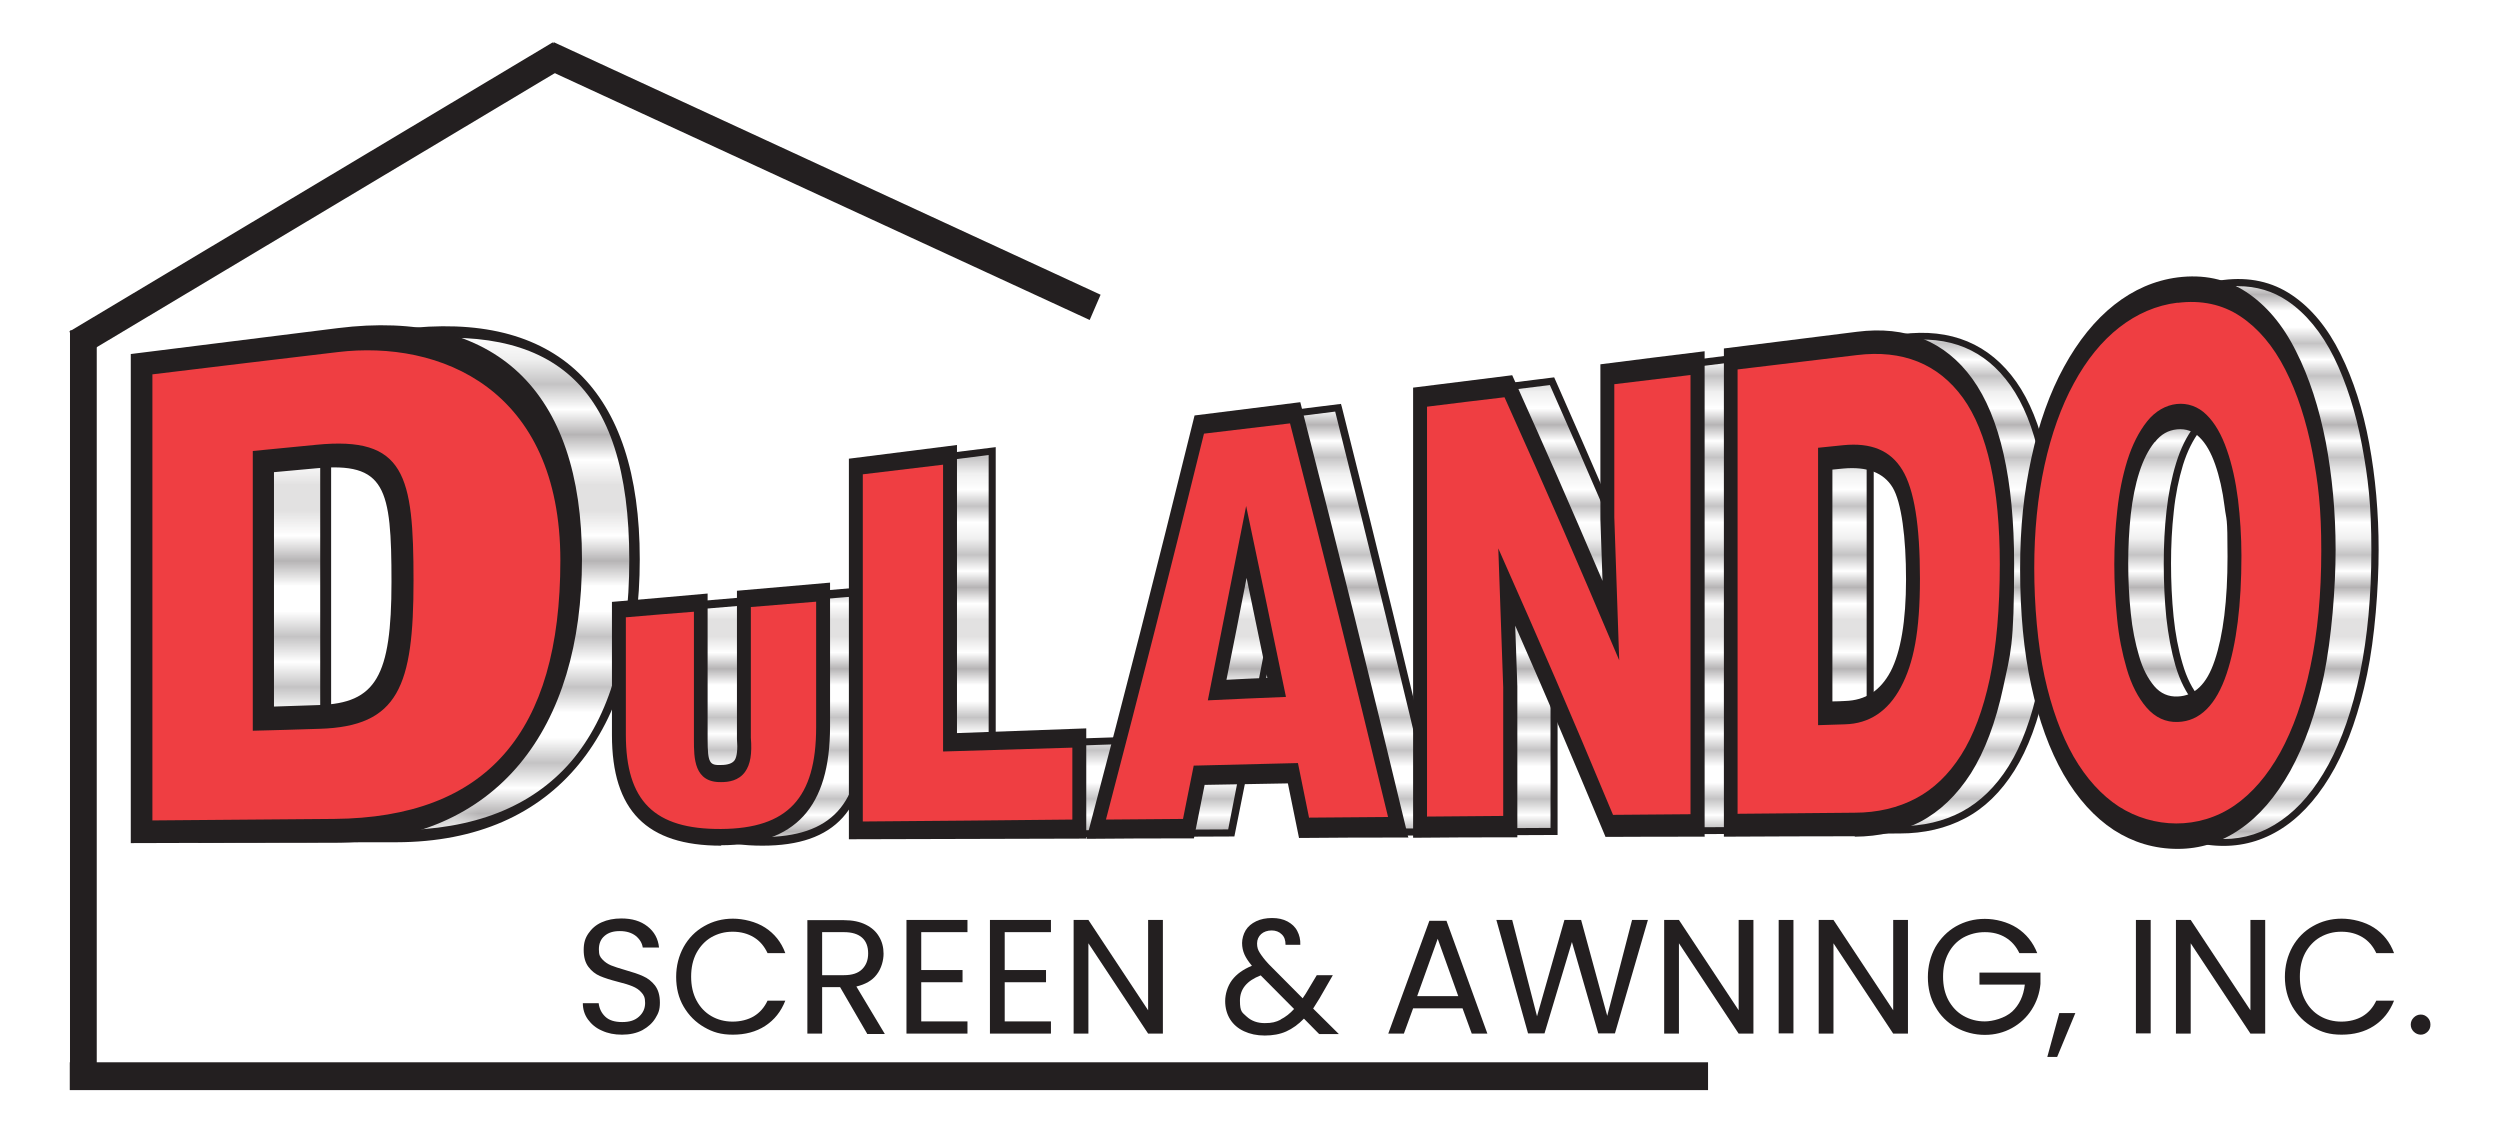 <?xml version="1.0" encoding="UTF-8"?>
<svg id="Layer_1" xmlns="http://www.w3.org/2000/svg" version="1.1" xmlns:xlink="http://www.w3.org/1999/xlink" viewBox="0 0 1168 529">
  <!-- Generator: Adobe Illustrator 29.7.1, SVG Export Plug-In . SVG Version: 2.1.1 Build 8)  -->
  <defs>
    <style>
      .st0 {
        fill: url(#Line71);
      }

      .st1 {
        fill: url(#Line7);
      }

      .st2 {
        fill: #fff;
      }

      .st3 {
        fill: #ef3e42;
      }

      .st4 {
        stroke: #231f20;
        stroke-width: .3px;
      }

      .st4, .st5 {
        fill: none;
      }

      .st6 {
        fill: #231f20;
      }
    </style>
    <pattern id="Line7" x="0" y="0" width="97.7" height="79.4" patternTransform="translate(246.5 118.6) scale(7.6)" patternUnits="userSpaceOnUse" viewBox="0 0 97.7 79.4">
      <g>
        <rect class="st5" x="0" width="97.7" height="79.4"/>
        <line class="st4" y1="41" x2="97.7" y2="41"/>
        <line class="st4" y1="43.5" x2="97.7" y2="43.5"/>
        <line class="st4" y1="46.1" x2="97.7" y2="46.1"/>
        <line class="st4" y1="48.7" x2="97.7" y2="48.7"/>
        <line class="st4" y1="51.2" x2="97.7" y2="51.2"/>
        <line class="st4" y1="53.7" x2="97.7" y2="53.7"/>
        <line class="st4" y1="56.3" x2="97.7" y2="56.3"/>
        <line class="st4" y1="58.9" x2="97.7" y2="58.9"/>
        <line class="st4" y1="61.3" x2="97.7" y2="61.3"/>
        <line class="st4" y1="63.9" x2="97.7" y2="63.9"/>
        <line class="st4" y1="66.4" x2="97.7" y2="66.4"/>
        <line class="st4" y1="69" x2="97.7" y2="69"/>
        <line class="st4" y1="71.5" x2="97.7" y2="71.5"/>
        <line class="st4" y1="74" x2="97.7" y2="74"/>
        <line class="st4" y1="76.6" x2="97.7" y2="76.6"/>
        <line class="st4" y1="79.2" x2="97.7" y2="79.2"/>
        <line class="st4" y1=".1" x2="97.7" y2=".1"/>
        <line class="st4" y1="2.7" x2="97.7" y2="2.7"/>
        <line class="st4" y1="5.2" x2="97.7" y2="5.2"/>
        <line class="st4" y1="7.9" x2="97.7" y2="7.9"/>
        <line class="st4" y1="10.3" x2="97.7" y2="10.3"/>
        <line class="st4" y1="12.9" x2="97.7" y2="12.9"/>
        <line class="st4" y1="15.4" x2="97.7" y2="15.4"/>
        <line class="st4" y1="18.1" x2="97.7" y2="18.1"/>
        <line class="st4" y1="20.5" x2="97.7" y2="20.5"/>
        <line class="st4" y1="23" x2="97.7" y2="23"/>
        <line class="st4" y1="25.5" x2="97.7" y2="25.5"/>
        <line class="st4" y1="28.2" x2="97.7" y2="28.2"/>
        <line class="st4" y1="30.6" x2="97.7" y2="30.6"/>
        <line class="st4" y1="33.2" x2="97.7" y2="33.2"/>
        <line class="st4" y1="35.7" x2="97.7" y2="35.7"/>
        <line class="st4" y1="38.4" x2="97.7" y2="38.4"/>
      </g>
    </pattern>
    <pattern id="Line71" data-name="Line7" patternTransform="translate(217.8 905.1) scale(11.8)" xlink:href="#Line7"/>
  </defs>
  <rect class="st2" width="1168" height="529" rx="35.6" ry="35.6"/>
  <g>
    <g>
      <path class="st1" d="M419.3,389.9v-173.7c17.7-2.2,26.5-3.3,44.2-5.5v137.2c24.3-.8,36.4-1.2,60.6-2v43.5c-41.9.2-62.9.3-104.8.5Z"/>
      <path class="st6" d="M417.7,391.6v-176.8l47.5-5.9v137.4l60.6-2v46.8l-108.1.5ZM421,217.7v170.6l101.5-.5v-40.1l-60.6,2v-137.1l-40.9,5.1Z"/>
    </g>
    <g>
      <path class="st1" d="M532,389.4c19.3-75,29-113.6,48.3-193.2,18-2.2,27-3.4,44.9-5.6,19.3,76.9,29,116.6,48.3,198.2-17.6,0-26.4.1-44,.2-2.1-10.5-3.1-15.7-5.2-26.1-17.6.4-26.4.5-44,.9-2,10.2-3,15.3-5.1,25.5-17.3,0-25.9.1-43.2.2ZM602.4,252.4c-5.5,28.5-8.2,42.7-13.7,70.7,11.2-.5,16.7-.8,27.9-1.3-5.7-28-8.5-41.9-14.2-69.5Z"/>
      <path class="st6" d="M529.9,391l.5-2.1c19.3-75,28.8-112.9,48.3-193.2l.3-1.1,47.5-5.9.4,1.4c19.4,77.2,28.8,116.1,48.3,198.2l.5,2-47.4.2-5.2-26.1-41.3.9-5.1,25.5-46.7.2ZM581.6,197.6c-19.1,78.8-28.6,116.8-47.5,190.1l39.7-.2,5-25.5,46.7-1,5.2,26.2,40.5-.2c-19-80.3-28.5-119.2-47.4-194.7l-42.3,5.3ZM586.7,324.8l.4-2.1c5.5-28.1,8.2-42.2,13.7-70.7h3.2c5.7,27.5,8.5,41.4,14.2,69.5l.4,1.9-31.9,1.5ZM602.4,260.8c-4.4,22.7-7,36.6-11.7,60.5l23.9-1.1c-4.9-24-7.6-37.6-12.2-59.5Z"/>
    </g>
    <g>
      <path class="st1" d="M773.2,290.1c-.7-19.7-1-29.5-1.7-49.1v-68.7c16.9-2.1,25.4-3.2,42.3-5.3v221c-16.5,0-24.8.1-41.4.2-19.2-47-28.9-69.8-48.1-114.3.7,19.1,1,28.7,1.7,47.8v66.7c-16.9,0-25.4.1-42.3.2v-205.4c16.5-2.1,24.8-3.1,41.4-5.2,19.2,43.5,28.9,65.9,48.1,112Z"/>
      <path class="st6" d="M682.1,390.3v-208.5l44-5.5.5,1.1c18.1,41,27.6,62.9,44.6,103.7l-1.4-40.1v-70.2l45.6-5.7v224.5l-44.1.2-.4-1c-18.2-44.3-27.6-66.8-44.6-106.2l1.4,39.1v68.4l-45.6.2ZM685.4,184.7v202.3l39-.2v-65l-1.7-47.8,3.2-.7c19.2,44.3,28.6,66.7,47.7,113.3l38.6-.2v-217.5l-39,4.9v67.2l1.7,49-3.2.7c-19.2-45.9-28.6-67.9-47.6-110.8l-38.7,4.8Z"/>
    </g>
    <g>
      <path class="st1" d="M829.6,388v-222.9c23.7-2.9,35.5-4.4,59.1-7.4,22.3-2.8,39.6,4.2,51.9,21.6,12.3,17.3,18.4,45.5,18.4,83.9s-1.7,41.1-5,57c-3.3,15.9-8.1,28.8-14.3,38.8-6.2,10-13.7,17.2-22.5,21.8s-18.6,6.9-29.8,6.9c-23.2.1-34.8.2-58,.3ZM873.7,334.5c3.7-.1,5.6-.2,9.4-.3,10.5-.3,18.4-5.6,23.8-15.9,5.4-10.3,8-26.3,8-47.9s-2.4-39.8-7.3-47.9c-4.9-8.2-13.4-11.6-25.5-10.4-3.4.3-5.1.5-8.4.8v121.7Z"/>
      <path class="st6" d="M827.9,389.7v-226l60.6-7.6c23-2.9,41,4.6,53.5,22.3,12.4,17.6,18.7,46.1,18.7,84.9s-1.7,41.5-5,57.3c-3.3,16-8.2,29.2-14.5,39.3-6.3,10.1-14.1,17.7-23.1,22.4-8.9,4.7-19.1,7.1-30.5,7.1l-59.7.3ZM831.2,166.5v219.8l56.4-.3c10.8,0,20.6-2.3,29-6.8,8.4-4.5,15.8-11.6,21.8-21.2,6.1-9.7,10.8-22.6,14.1-38.2,3.3-15.7,4.9-34.7,4.9-56.7,0-38.1-6.1-66-18.1-83-11.9-16.8-28.4-23.6-50.4-20.9l-57.7,7.2ZM872.1,336.3v-124.9l9.9-1c12.8-1.2,21.8,2.6,27,11.2,5.1,8.5,7.5,24.4,7.5,48.8s-2.8,38.2-8.2,48.7c-5.6,10.8-14.1,16.5-25.2,16.8l-11.1.4ZM875.4,214.3v118.5l7.7-.2c10-.3,17.3-5.2,22.4-15,5.2-10,7.9-25.9,7.9-47.2s-2.4-39.2-7.1-47.1c-4.5-7.6-12.4-10.8-23.9-9.7l-6.9.7Z"/>
    </g>
    <g>
      <path class="st1" d="M1069.8,139.2c8.9,6,16.3,15,22.3,26.9,5.9,12,10.4,25.8,13.3,41.4s4.4,32.2,4.4,49.5-1.8,40.7-5.3,57.7c-3.6,17.1-8.5,31.5-15,43.3-6.4,11.8-13.9,20.6-22.6,26.6-8.6,6-17.9,8.9-27.9,8.9-10.5,0-20.1-2.9-28.7-8.6-8.7-5.7-16.1-14.2-22.4-25.2-6.2-11.1-11-24.6-14.4-40.4-3.4-15.9-5.1-33.7-5.1-53.7s1.7-35.4,5.1-51.2c3.4-15.8,8.2-29.5,14.5-41.3,6.3-11.8,13.8-21.2,22.5-28.1,8.7-7,18.2-11.2,28.5-12.5,11.6-1.5,21.9.7,30.8,6.7ZM1026.4,200.3c-3.4,4.3-6.1,9.8-8.1,16.5-2.1,6.7-3.5,14-4.4,22-.9,8-1.3,16.2-1.3,24.6s.4,16.9,1.2,24.9c.8,8,2.2,15.4,4.2,22.3,2,6.9,4.7,12.3,8.2,16.4,3.5,4.1,7.7,6.1,12.7,5.9,9.1-.3,15.8-6.9,20.1-20.1,4.3-13.2,6.5-30.8,6.5-53s-.5-17.4-1.5-25.5c-1-8.2-2.6-15.5-4.8-21.9-2.2-6.4-5-11.4-8.4-14.9-3.4-3.5-7.5-5-12.3-4.5-4.7.5-8.8,2.9-12.2,7.2Z"/>
      <path class="st6" d="M1038.9,395.2c-10.7,0-20.6-3-29.6-8.9-8.8-5.8-16.5-14.5-22.9-25.8-6.3-11.2-11.2-25-14.6-40.9-3.4-15.9-5.1-34.1-5.1-54.1s1.7-35.8,5.1-51.5c3.4-15.8,8.3-29.9,14.7-41.7,6.4-12,14.1-21.6,22.9-28.7,8.9-7.2,18.8-11.5,29.4-12.8,12-1.5,22.7.8,31.9,7,9.1,6.1,16.8,15.4,22.8,27.6,6,12,10.5,26.1,13.4,41.8,2.9,15.6,4.4,32.4,4.4,49.8s-1.8,41-5.4,58.1c-3.6,17.2-8.7,31.9-15.1,43.7-6.5,11.9-14.3,21.1-23.1,27.2-8.8,6.1-18.5,9.2-28.8,9.2h0ZM1045.7,133.6c-2.1,0-4.3.1-6.5.4-9.9,1.3-19.3,5.3-27.7,12.1-8.4,6.8-15.9,16.1-22,27.6-6.2,11.6-11,25.4-14.3,40.9-3.3,15.6-5,32.7-5,50.9s1.7,37.7,5,53.4c3.3,15.6,8.1,29.1,14.2,40,6.1,10.8,13.5,19.1,21.8,24.7,8.4,5.5,17.7,8.4,27.7,8.4h0c9.6,0,18.7-2.9,26.9-8.7,8.4-5.8,15.8-14.6,22-26,6.3-11.6,11.3-26,14.8-42.8,3.5-16.9,5.3-36.2,5.3-57.4s-1.5-33.8-4.4-49.2c-2.9-15.4-7.3-29.2-13.1-41-5.8-11.6-13.1-20.5-21.7-26.3-6.8-4.6-14.6-6.9-23.1-6.9ZM1038.5,334.6c-5.2,0-9.8-2.2-13.5-6.5-3.6-4.3-6.5-10-8.6-17-2-6.9-3.4-14.5-4.3-22.6-.8-8-1.2-16.5-1.2-25.1s.4-16.8,1.3-24.8c.9-8,2.4-15.5,4.5-22.3,2.1-6.8,4.9-12.5,8.4-17,3.7-4.7,8.1-7.3,13.3-7.8,5.2-.5,9.8,1.2,13.6,5,3.6,3.6,6.6,8.9,8.8,15.5,2.2,6.5,3.8,14,4.8,22.2,1,8.3,1.5,16.9,1.5,25.7,0,22.2-2.2,40.2-6.5,53.5-4.5,13.8-11.8,20.9-21.6,21.2-.2,0-.4,0-.6,0ZM1040.3,194.7c-.5,0-1,0-1.5,0-4.3.4-7.9,2.6-11,6.6-3.2,4.1-5.9,9.5-7.9,15.9-2,6.6-3.5,13.9-4.3,21.7-.9,7.9-1.3,16.1-1.3,24.4s.4,16.9,1.2,24.8c.8,7.9,2.2,15.3,4.2,22,1.9,6.6,4.6,11.9,7.9,15.8,3.2,3.8,6.9,5.3,11.4,5.4,8.4-.3,14.5-6.5,18.6-19,4.2-12.9,6.4-30.6,6.4-52.4s-.5-17.2-1.5-25.3c-1-8-2.6-15.3-4.7-21.6-2.1-6.2-4.8-10.9-8-14.2-2.7-2.8-5.8-4.1-9.4-4.1Z"/>
    </g>
    <path class="st0" d="M95.1,391.1v-223.1c36.8-4.6,55.2-6.8,91.9-11.4,67.5-8.4,109.4,23.5,109.4,104.9s-43.9,129-111.2,129.2c-36.1.1-54.1.2-90.2.3ZM152.2,337.2c10.5-.3,15.7-.5,26.2-.8,32-1,39-19.7,39-64.6s-3.8-63.1-40.4-59.5c-9.9.9-14.8,1.4-24.7,2.4v122.7Z"/>
    <path class="st6" d="M185.3,393.5c-37.1,0-55.6.1-92.7.2v-228.1c37.8-4.7,56.7-7.1,94.4-11.8,73.2-9.2,111.9,28,111.9,107.5s-38.2,132-113.6,132.2ZM97.6,388.4c35.1-.2,52.6-.3,87.7-.5,72.1-.4,108.7-42.9,108.7-126.3s-37-110.9-106.9-102.3c-35.8,4.4-53.7,6.6-89.5,10.9v218.1ZM178.3,339.2c-11.5.3-17.2.5-28.7.9v-127.9c10.9-1.1,16.3-1.6,27.2-2.6,39.4-3.8,42.9,13,42.9,62.1s-6.4,66.5-41.5,67.6ZM154.7,334.4c9.5-.3,14.2-.5,23.7-.8,28.3-.9,36.5-14.8,36.5-61.7s-3.5-60.2-38-56.9c-8.9.8-13.3,1.3-22.2,2.1v117.3Z"/>
    <path class="st1" d="M308.2,284.3c15.3-1.3,23-1.9,38.3-3.2v65.4c0,11.2,1,16.5,9.6,16.3,8.7-.2,11.6-4.6,10.6-17v-66.3c14.9-1.3,22.3-1.9,37.2-3.1v64.3c0,36.5-14.8,52.5-47.8,52.6-30.8,0-47.9-12.4-47.9-49v-59.9Z"/>
    <path class="st6" d="M356.2,395.1c-34.3,0-49.5-15.7-49.5-50.9v-61.7c16.6-1.4,24.9-2.1,41.5-3.5v67.4c0,11.5,1,14.6,8,14.4,3.8,0,6.2-1,7.5-2.9,1.5-2.1,2-5.9,1.5-11.9,0-27.4,0-41.1,0-68.4,16.1-1.4,24.2-2.1,40.4-3.5v66.4c0,37.7-15.2,54.6-49.4,54.6ZM309.8,286v58c0,33.1,13.9,47.2,46.3,47.1,32.4-.1,46.2-15.2,46.2-50.5v-62.2c-13.6,1.1-20.4,1.7-34,2.8v64.4c.6,7.1-.1,11.7-2.3,14.8-2,2.8-5.1,4.1-9.9,4.2-10.4.2-11.2-7.4-11.2-18.2v-63.3c-14,1.2-21.1,1.7-35.1,2.9Z"/>
    <path class="st3" d="M399.9,388v-170c17.6-2.2,26.4-3.3,44-5.4v134.3c24.2-.8,36.3-1.2,60.4-2v42.5c-41.8.2-62.7.4-104.4.6Z"/>
    <path class="st6" d="M507.6,391.8c-44.4.1-66.6.2-111,.3v-177.8c20.2-2.6,30.3-3.8,50.5-6.4v134.6c24.2-.9,36.3-1.3,60.4-2.2v51.5ZM403.1,383.8c39.2-.3,58.7-.5,97.9-.9v-33.6c-24.2.7-36.3,1.1-60.4,1.8v-134c-15,1.8-22.5,2.7-37.5,4.5v162.1Z"/>
    <path class="st3" d="M512.1,387.3c19.2-73.4,28.9-111.2,48.1-189.1,17.9-2.2,26.9-3.3,44.8-5.5,19.2,75.2,28.9,114,48.1,193.7-17.5.1-26.3.2-43.8.3-2.1-10.3-3.1-15.4-5.2-25.5-17.5.4-26.3.6-43.8.9-2,10-3,15-5,24.9-17.2.1-25.8.2-43.1.3ZM582.3,253.2c-5.4,27.9-8.2,41.7-13.6,69.2,11.1-.5,16.7-.8,27.8-1.3-5.7-27.4-8.5-41-14.2-67.9Z"/>
    <path class="st6" d="M657.8,391.3c-20.4,0-30.5,0-50.9.2-2.1-10.2-3.1-15.4-5.2-25.5-15.6.3-23.4.4-38.9.7-2,10-3,15-5,25-20.1,0-30.1,0-50.2.2,20.2-76.6,30.3-116.2,50.5-197.8,19.7-2.5,29.6-3.7,49.4-6.2,20.2,78.9,30.3,119.7,50.5,203.6ZM611.8,382c14.7-.1,22-.2,36.7-.3-18.3-75.6-27.5-112.4-45.8-183.9-16.1,1.9-24.1,2.9-40.2,4.8-18.3,74.1-27.5,110.2-45.8,180.3,14.4-.1,21.6-.2,36-.3,2-9.9,3-14.9,5-24.9,19.5-.5,29.2-.7,48.7-1.2,2.1,10.2,3.1,15.3,5.2,25.6ZM600.8,325.6c-14.6.6-21.9.9-36.5,1.6,7.1-35.9,10.7-54.1,17.9-90.8,7.4,35.3,11.2,53.1,18.6,89.2ZM573,317.6c7.6-.4,11.5-.6,19.1-.9-3.9-18.8-5.8-28.1-9.7-46.7-3.7,19.1-5.6,28.7-9.4,47.6Z"/>
    <path class="st3" d="M752.5,289.9c-.7-19.2-1-28.8-1.7-48v-67.2c16.9-2.1,25.3-3.1,42.2-5.2v216.1c-16.5,0-24.7.1-41.2.2-19.2-45.9-28.8-68.2-47.9-111.7.7,18.7,1,28,1.7,46.8v65.2c-16.9.1-25.3.2-42.2.3v-200.9c16.5-2,24.7-3,41.2-5.1,19.2,42.5,28.8,64.4,47.9,109.5Z"/>
    <path class="st6" d="M796.3,390.9c-18.5,0-27.7,0-46.2.1-16.9-40.4-25.3-60.2-42.2-98.7.4,11.3.6,17,1,28.3,0,28.2,0,42.4,0,70.6-19.5,0-29.2,0-48.7.2v-210.3c18.5-2.3,27.8-3.5,46.3-5.8,16.9,37.5,25.3,56.7,42.2,96.1-.4-11.5-.6-17.3-1-28.8,0-29,0-43.5,0-72.4,19.5-2.5,29.2-3.7,48.7-6.1v227ZM753.6,380.7c14.5-.1,21.7-.2,36.2-.3v-205.2c-14.2,1.7-21.4,2.6-35.6,4.3v62.1c.9,26.7,1.4,40.1,2.3,66.9-21.5-50.7-32.2-75.3-53.6-122.9-14.5,1.7-21.7,2.6-36.2,4.4v191.5c14.2-.1,21.4-.2,35.6-.3v-60.1c-.9-26-1.4-39-2.3-64.9,21.4,48.3,32.2,73.2,53.6,124.5Z"/>
    <path class="st3" d="M808.7,385.5v-217.9c23.6-2.9,35.4-4.4,58.9-7.3,22.3-2.7,39.5,4.1,51.7,21,12.2,16.9,18.4,44.4,18.4,82s-1.7,40.2-4.9,55.7c-3.3,15.5-8.1,28.2-14.3,37.9-6.2,9.7-13.7,16.9-22.4,21.4-8.7,4.5-18.6,6.8-29.7,6.8-23.1.1-34.7.2-57.8.3ZM852.7,333.2c3.7-.1,5.6-.2,9.3-.3,10.4-.3,18.3-5.5,23.7-15.6,5.3-10.1,8-25.8,8-46.9s-2.4-38.8-7.3-46.8c-4.9-8-13.3-11.3-25.4-10.2-3.4.3-5,.5-8.4.8v119Z"/>
    <path class="st6" d="M866.5,390.7c-24.4,0-36.6.1-61.1.2v-228.1c24.9-3.1,37.3-4.7,62.2-7.8,22.9-2.9,41.1,4.3,53.9,22,12.9,17.9,19.5,47.1,19.5,86.3s-1.7,41.7-5.1,57.8c-3.5,16.4-8.6,29.9-15.1,40.2-6.6,10.3-14.5,17.8-23.6,22.6-9,4.6-19.3,6.9-30.6,7ZM811.9,380.2c21.8-.2,32.7-.3,54.5-.5,10.7,0,20.4-2.3,28.7-6.7,8.2-4.3,15.3-11.1,21.1-20.2,5.8-9.1,10.3-21.1,13.4-35.6,3.1-14.8,4.7-32.9,4.7-53.6,0-35.6-5.8-61.9-17.2-77.7-11.6-16-28.3-22.6-49.6-20-22.3,2.7-33.4,4-55.7,6.7v207.7ZM862,338.4c-5,.2-7.6.2-12.6.4v-129.6c4.7-.5,7-.7,11.7-1.2,13.1-1.3,22.1,2.4,27.7,11.6,5.5,9.1,8.2,25.7,8.2,50.7s-3,39.6-8.9,50.7c-6,11.3-14.8,17.1-26.1,17.4ZM856,327.7c2.4,0,3.6-.1,6-.2,9.6-.3,16.5-4.8,21.3-13.8,4.7-9,7.2-23.5,7.2-43s-2.1-36.1-6.3-43c-4.2-6.9-11.9-9.8-23-8.8-2.1.2-3.1.3-5.1.5v108.3Z"/>
    <path class="st3" d="M1048,142c8.9,5.9,16.3,14.6,22.2,26.3,5.9,11.7,10.3,25.2,13.2,40.4,2.9,15.3,4.4,31.4,4.4,48.4s-1.8,39.7-5.3,56.4c-3.5,16.7-8.5,30.8-14.9,42.3-6.4,11.5-13.9,20.2-22.5,26-8.6,5.9-17.8,8.8-27.8,8.8-10.4,0-20-2.8-28.6-8.4-8.6-5.6-16.1-13.8-22.3-24.6-6.2-10.8-11-24-14.4-39.5-3.4-15.5-5-33-5-52.5s1.7-34.6,5-50.1c3.4-15.4,8.2-28.9,14.4-40.4,6.3-11.5,13.7-20.7,22.4-27.5,8.6-6.8,18.1-10.9,28.4-12.2,11.6-1.5,21.8.7,30.7,6.5ZM1004.9,201.8c-3.4,4.2-6.1,9.6-8.1,16.1-2,6.5-3.5,13.7-4.4,21.5-.9,7.8-1.3,15.8-1.3,24s.4,16.5,1.2,24.4c.8,7.8,2.2,15.1,4.2,21.8,2,6.7,4.7,12,8.2,16.1,3.5,4,7.7,5.9,12.7,5.8,9.1-.3,15.8-6.8,20-19.7,4.3-12.9,6.4-30.1,6.4-51.8s-.5-17-1.5-25c-1-8-2.6-15.1-4.8-21.4-2.2-6.3-5-11.1-8.4-14.5-3.4-3.4-7.5-4.9-12.2-4.4-4.7.5-8.8,2.8-12.1,7Z"/>
    <path class="st6" d="M1017.4,396.6c-10.8,0-20.8-3-29.8-8.8-9-5.9-16.9-14.6-23.5-26-6.5-11.3-11.6-25.3-15.1-41.5-3.5-16-5.2-34.3-5.2-54.4s1.8-36.1,5.3-52.1c3.5-16.1,8.6-30.4,15.2-42.4,6.6-12.1,14.5-21.9,23.5-29,9-7.1,18.9-11.4,29.6-12.8,12-1.5,22.7.7,32,6.8h0c9.3,6.1,17.2,15.4,23.3,27.7,6.2,12.2,10.8,26.5,13.9,42.4,3,15.9,4.6,32.9,4.6,50.4s-1.9,41.4-5.5,58.8c-3.7,17.4-9,32.4-15.7,44.5-6.7,12-14.6,21.2-23.6,27.3-8.9,6.1-18.6,9.1-28.9,9.1ZM1017.4,141.4c-9.9,1.2-19.1,5.2-27.3,11.6-8.2,6.4-15.3,15.2-21.2,26.1-5.9,10.8-10.5,23.7-13.7,38.3-3.2,14.7-4.8,30.8-4.8,48s1.6,35.8,4.8,50.6c3.2,14.7,7.8,27.3,13.6,37.5,5.9,10.2,13,18,21.1,23.3,16.1,10.3,37.4,11,54.1-.5,8.1-5.6,15.3-13.9,21.3-24.7,6-10.9,10.8-24.4,14.1-40.1,3.4-15.9,5.1-34.1,5.1-54.1s-1.4-31.7-4.2-46.3c-2.8-14.4-7-27.4-12.6-38.4-5.6-11-12.6-19.3-21-24.9h0c-8.4-5.6-18.3-7.7-29.4-6.3ZM1017.4,337.3c-5.6.2-10.5-2.1-14.5-6.7-3.9-4.5-7.1-10.6-9.3-18.2-2.1-7.2-3.7-15-4.5-23.4-.8-8.1-1.3-16.6-1.3-25.4s.5-17,1.4-25.2c.9-8.4,2.5-16.2,4.7-23.3,2.3-7.3,5.4-13.4,9.2-18.2h0c7.7-9.7,19.9-11,27.8-3.1,3.9,3.8,7.1,9.4,9.5,16.4,2.4,6.8,4.1,14.6,5.2,23.2,1,8.4,1.6,17.3,1.6,26.3,0,22.7-2.3,41.2-6.9,55-4.9,14.7-12.6,22.3-22.8,22.6ZM1006.6,206.6h0c-2.9,3.6-5.3,8.4-7.1,14-1.9,5.9-3.2,12.6-4,19.7-.8,7.4-1.2,15.1-1.2,22.9s.4,15.9,1.2,23.3c.7,7.2,2.1,14,3.9,20.1,1.7,5.9,4.1,10.4,7.1,14,2.9,3.4,6.6,5,10.9,4.8,7.9-.3,13.6-5.7,17.3-16.8,4-11.8,6-28.2,6-48.5s-.5-16.1-1.4-23.6c-.9-7.3-2.4-13.9-4.4-19.6-1.9-5.4-4.3-9.7-7.3-12.6-2.9-2.9-6.4-4.1-10.5-3.7-4.1.4-7.5,2.3-10.3,5.9Z"/>
    <path class="st3" d="M66.2,388.6v-218.5c36.7-4.5,55-6.7,91.6-11.2,67.3-8.2,109,23,109,102.6s-43.8,126.3-110.8,126.6c-36,.2-53.9.3-89.9.5ZM123.1,335.8c10.4-.3,15.7-.5,26.1-.8,31.9-1,38.9-19.4,38.9-63.3s-3.8-61.7-40.3-58.3c-9.9.9-14.8,1.4-24.6,2.3v120.1Z"/>
    <path class="st6" d="M156.1,393.7c-38,0-57,.1-95,.2v-228.5c38.7-4.8,58-7.3,96.7-12.1,73.6-9.2,114.1,29.1,114.1,107.9s-39,132.3-115.8,132.5ZM71.3,383.3c33.9-.3,50.9-.4,84.8-.7,71.1-.6,105.7-40.1,105.7-120.7s-56.5-103.1-104-97.4c-34.6,4.1-51.9,6.2-86.6,10.4v208.5ZM149.2,340.5c-12.5.4-18.7.6-31.1.9v-130.7c11.9-1.2,17.8-1.7,29.7-2.9,41.5-4.1,45.4,14.2,45.4,63.5s-7,68.1-43.9,69.2ZM128.1,330.1c8.4-.3,12.6-.4,21-.7,26.5-.9,33.8-13.3,33.8-57.5s-2.8-56.1-35.3-53.1c-7.8.7-11.8,1.1-19.6,1.8v109.5Z"/>
    <path class="st3" d="M289.2,284.7c15.3-1.3,22.9-1.9,38.2-3.2v64c0,11,1,16.1,9.6,15.9,8.6-.2,11.6-4.5,10.6-16.7v-64.9c14.8-1.2,22.2-1.9,37-3.1v62.9c0,35.7-14.7,51.4-47.6,51.5-30.7.1-47.8-12.1-47.8-47.9v-58.6Z"/>
    <path class="st6" d="M336.9,395.1c-34.8,0-51-16.4-51-51.7v-62.2c17.9-1.5,26.8-2.3,44.7-3.9v68c0,11.3,1,12.3,6.3,12.1,3.2,0,5.3-.8,6.3-2.2,1.1-1.6,1.5-5,1.1-10.1,0-27.6,0-41.5,0-69.1,17.4-1.5,26.1-2.3,43.5-3.8v67.1c0,37.9-16.2,55.5-50.9,55.6ZM292.4,288.3v54.9c0,31.1,13.3,44.3,44.5,44.1,31.1-.2,44.4-14.4,44.4-47.5v-58.7c-12.2,1-18.3,1.5-30.5,2.5v61.1c.6,7.4-.2,12.4-2.7,15.9-3,4.2-7.8,4.8-11.1,4.8-12.8.3-12.8-11.3-12.8-19.7v-59.9c-12.7,1-19,1.5-31.7,2.6Z"/>
    <g>
      <rect class="st6" x="32.6" y="496.3" width="765.4" height="13"/>
      <rect class="st6" x="-138.3" y="325.5" width="354.5" height="12.5" transform="translate(-292.8 370.6) rotate(-90)"/>
      <polygon class="st6" points="258.2 19.8 32.4 154.9 38.7 166.1 264.5 31 258.2 19.8"/>
      <polygon class="st6" points="253.6 31.6 509.1 149.5 514.2 137.7 258.7 19.7 253.6 31.6"/>
    </g>
    <g>
      <path class="st6" d="M281.2,481.5c-2.8-1.2-4.9-3-6.5-5.2-1.6-2.2-2.4-4.8-2.4-7.6h7.4c.3,2.5,1.3,4.6,3.1,6.3,1.8,1.7,4.4,2.5,7.9,2.5s5.9-.8,7.8-2.5c1.9-1.7,2.9-3.8,2.9-6.4s-.6-3.7-1.7-4.9c-1.1-1.3-2.5-2.2-4.2-2.9-1.7-.7-3.9-1.4-6.8-2.1-3.5-.9-6.3-1.8-8.4-2.7-2.1-.9-3.9-2.3-5.4-4.3-1.5-2-2.2-4.6-2.2-7.9s.7-5.5,2.2-7.7c1.5-2.2,3.5-4,6.2-5.2,2.7-1.2,5.7-1.8,9.2-1.8,5,0,9,1.2,12.2,3.7,3.2,2.5,5,5.8,5.4,9.9h-7.6c-.3-2-1.3-3.8-3.2-5.4-1.9-1.5-4.4-2.3-7.5-2.3s-5.3.7-7.1,2.2c-1.8,1.5-2.7,3.6-2.7,6.3s.5,3.5,1.6,4.7c1.1,1.2,2.4,2.1,4,2.8,1.6.6,3.8,1.4,6.7,2.2,3.5,1,6.3,1.9,8.4,2.9,2.1.9,4,2.4,5.5,4.3,1.5,2,2.3,4.6,2.3,8s-.7,5-2.1,7.3c-1.4,2.3-3.4,4.1-6.1,5.6-2.7,1.4-5.9,2.1-9.5,2.1s-6.6-.6-9.4-1.9Z"/>
      <path class="st6" d="M319.4,442.4c2.3-4.1,5.5-7.4,9.6-9.7,4-2.3,8.5-3.5,13.4-3.5s10.8,1.4,15.1,4.2c4.3,2.8,7.5,6.7,9.4,11.9h-8.3c-1.5-3.2-3.6-5.7-6.4-7.4-2.8-1.7-6.1-2.6-9.9-2.6s-7,.9-10,2.6c-2.9,1.7-5.2,4.2-6.9,7.3-1.7,3.2-2.5,6.9-2.5,11.1s.8,7.9,2.5,11.1c1.7,3.2,4,5.6,6.9,7.3,2.9,1.7,6.3,2.6,10,2.6s7.2-.9,9.9-2.5c2.8-1.7,4.9-4.1,6.4-7.3h8.3c-2,5.1-5.1,9-9.4,11.8-4.3,2.8-9.4,4.1-15.1,4.1s-9.4-1.2-13.4-3.5c-4-2.3-7.2-5.5-9.6-9.6s-3.5-8.8-3.5-13.9,1.2-9.8,3.5-14Z"/>
      <path class="st6" d="M405.1,482.9l-12.6-21.7h-8.4v21.7h-6.9v-53h17.1c4,0,7.4.7,10.2,2.1,2.8,1.4,4.8,3.2,6.2,5.6,1.4,2.3,2.1,5,2.1,8s-1,6.9-3.2,9.7c-2.1,2.8-5.3,4.6-9.5,5.6l13.3,22.2h-8.3ZM384.1,455.6h10.2c3.8,0,6.6-.9,8.5-2.8,1.9-1.9,2.8-4.3,2.8-7.4s-.9-5.6-2.8-7.3c-1.9-1.7-4.7-2.6-8.5-2.6h-10.2v20.1Z"/>
      <path class="st6" d="M430.4,435.5v17.7h19.3v5.7h-19.3v18.3h21.6v5.7h-28.5v-53.1h28.5v5.7h-21.6Z"/>
      <path class="st6" d="M469.4,435.5v17.7h19.3v5.7h-19.3v18.3h21.6v5.7h-28.5v-53.1h28.5v5.7h-21.6Z"/>
      <path class="st6" d="M543.3,482.9h-6.9l-27.9-42.2v42.2h-6.9v-53.1h6.9l27.9,42.2v-42.2h6.9v53.1Z"/>
      <path class="st6" d="M616.1,482.9l-6.9-7c-2.6,2.7-5.4,4.7-8.3,6-2.9,1.3-6.3,1.9-10,1.9s-6.9-.7-9.7-2c-2.8-1.3-5-3.2-6.5-5.6-1.5-2.4-2.3-5.3-2.3-8.5s1.1-7,3.2-9.8c2.1-2.8,5.2-5,9.3-6.7-1.6-1.9-2.8-3.7-3.5-5.3-.7-1.6-1.1-3.4-1.1-5.3s.6-4.2,1.7-6c1.1-1.8,2.8-3.2,4.9-4.2,2.1-1,4.6-1.5,7.4-1.5s5.1.5,7.2,1.6c2,1.1,3.6,2.5,4.6,4.5,1,1.9,1.5,4,1.4,6.4h-6.9c0-2.1-.5-3.7-1.8-4.9-1.2-1.2-2.8-1.8-4.7-1.8s-3.7.6-4.9,1.7c-1.2,1.1-1.9,2.6-1.9,4.4s.4,3,1.3,4.4,2.2,3.2,4.2,5.3l15.8,15.9,1.4-2.1,5.2-8.7h7.5l-6.2,10.8c-.9,1.5-1.9,3.1-3,4.8l12,11.9h-9.1ZM598.3,476.3c2.2-1.1,4.3-2.7,6.3-4.9l-15.6-15.7c-6.5,2.5-9.7,6.4-9.7,11.8s1.1,5.5,3.2,7.5c2.2,2,5,3,8.4,3s5.2-.5,7.4-1.6Z"/>
      <path class="st6" d="M683.3,471.1h-23.1l-4.3,11.8h-7.3l19.2-52.7h8l19.1,52.7h-7.3l-4.3-11.8ZM681.3,465.4l-9.6-26.8-9.6,26.8h19.2Z"/>
      <path class="st6" d="M769.9,429.8l-15.4,53h-7.8l-12.3-42.7-12.8,42.7h-7.7c0,0-14.8-53-14.8-53h7.4l11.6,45,12.8-45h7.8l12.2,44.8,11.6-44.8h7.5Z"/>
      <path class="st6" d="M819.2,482.9h-6.9l-27.9-42.2v42.2h-6.9v-53.1h6.9l27.9,42.2v-42.2h6.9v53.1Z"/>
      <path class="st6" d="M837.9,429.8v53h-6.9v-53h6.9Z"/>
      <path class="st6" d="M891.4,482.9h-6.9l-27.9-42.2v42.2h-6.9v-53.1h6.9l27.9,42.2v-42.2h6.9v53.1Z"/>
      <path class="st6" d="M943.4,445.2c-1.5-3.1-3.6-5.5-6.4-7.2-2.8-1.7-6-2.5-9.7-2.5s-7,.9-10,2.5c-3,1.7-5.3,4.1-7,7.3-1.7,3.2-2.5,6.8-2.5,11s.8,7.8,2.5,11c1.7,3.1,4,5.6,7,7.3,3,1.7,6.3,2.6,10,2.6s9.4-1.5,12.8-4.6c3.3-3.1,5.3-7.3,5.9-12.6h-21.2v-5.6h28.5v5.3c-.4,4.4-1.8,8.4-4.1,12s-5.4,6.5-9.2,8.6c-3.8,2.1-8,3.2-12.7,3.2s-9.4-1.2-13.5-3.5c-4.1-2.3-7.3-5.5-9.6-9.6-2.4-4.1-3.5-8.8-3.5-13.9s1.2-9.8,3.5-14c2.4-4.1,5.6-7.4,9.6-9.7,4.1-2.3,8.5-3.5,13.5-3.5s10.6,1.4,15,4.2c4.3,2.8,7.5,6.7,9.5,11.8h-8.3Z"/>
      <path class="st6" d="M969.6,473.3l-8.5,20.5h-4.6l5.6-20.5h7.6Z"/>
      <path class="st6" d="M1004.8,429.8v53h-6.9v-53h6.9Z"/>
      <path class="st6" d="M1058.3,482.9h-6.9l-27.9-42.2v42.2h-6.9v-53.1h6.9l27.9,42.2v-42.2h6.9v53.1Z"/>
      <path class="st6" d="M1071,442.4c2.3-4.1,5.5-7.4,9.6-9.7,4-2.3,8.5-3.5,13.4-3.5s10.8,1.4,15.1,4.2c4.3,2.8,7.5,6.7,9.4,11.9h-8.3c-1.5-3.2-3.6-5.7-6.4-7.4-2.8-1.7-6.1-2.6-9.9-2.6s-7,.9-10,2.6c-2.9,1.7-5.2,4.2-6.9,7.3-1.7,3.2-2.5,6.9-2.5,11.1s.8,7.9,2.5,11.1c1.7,3.2,4,5.6,6.9,7.3s6.3,2.6,10,2.6,7.2-.9,9.9-2.5c2.8-1.7,4.9-4.1,6.4-7.3h8.3c-2,5.1-5.1,9-9.4,11.8-4.3,2.8-9.4,4.1-15.1,4.1s-9.4-1.2-13.4-3.5c-4-2.3-7.2-5.5-9.6-9.6-2.3-4.1-3.5-8.8-3.5-13.9s1.2-9.8,3.5-14Z"/>
      <path class="st6" d="M1127.7,482c-.9-.9-1.4-2-1.4-3.3s.5-2.4,1.4-3.3c.9-.9,2-1.4,3.3-1.4s2.3.5,3.2,1.4c.9.9,1.3,2,1.3,3.3s-.4,2.4-1.3,3.3c-.9.9-2,1.4-3.2,1.4s-2.4-.5-3.3-1.4Z"/>
    </g>
  </g>
</svg>